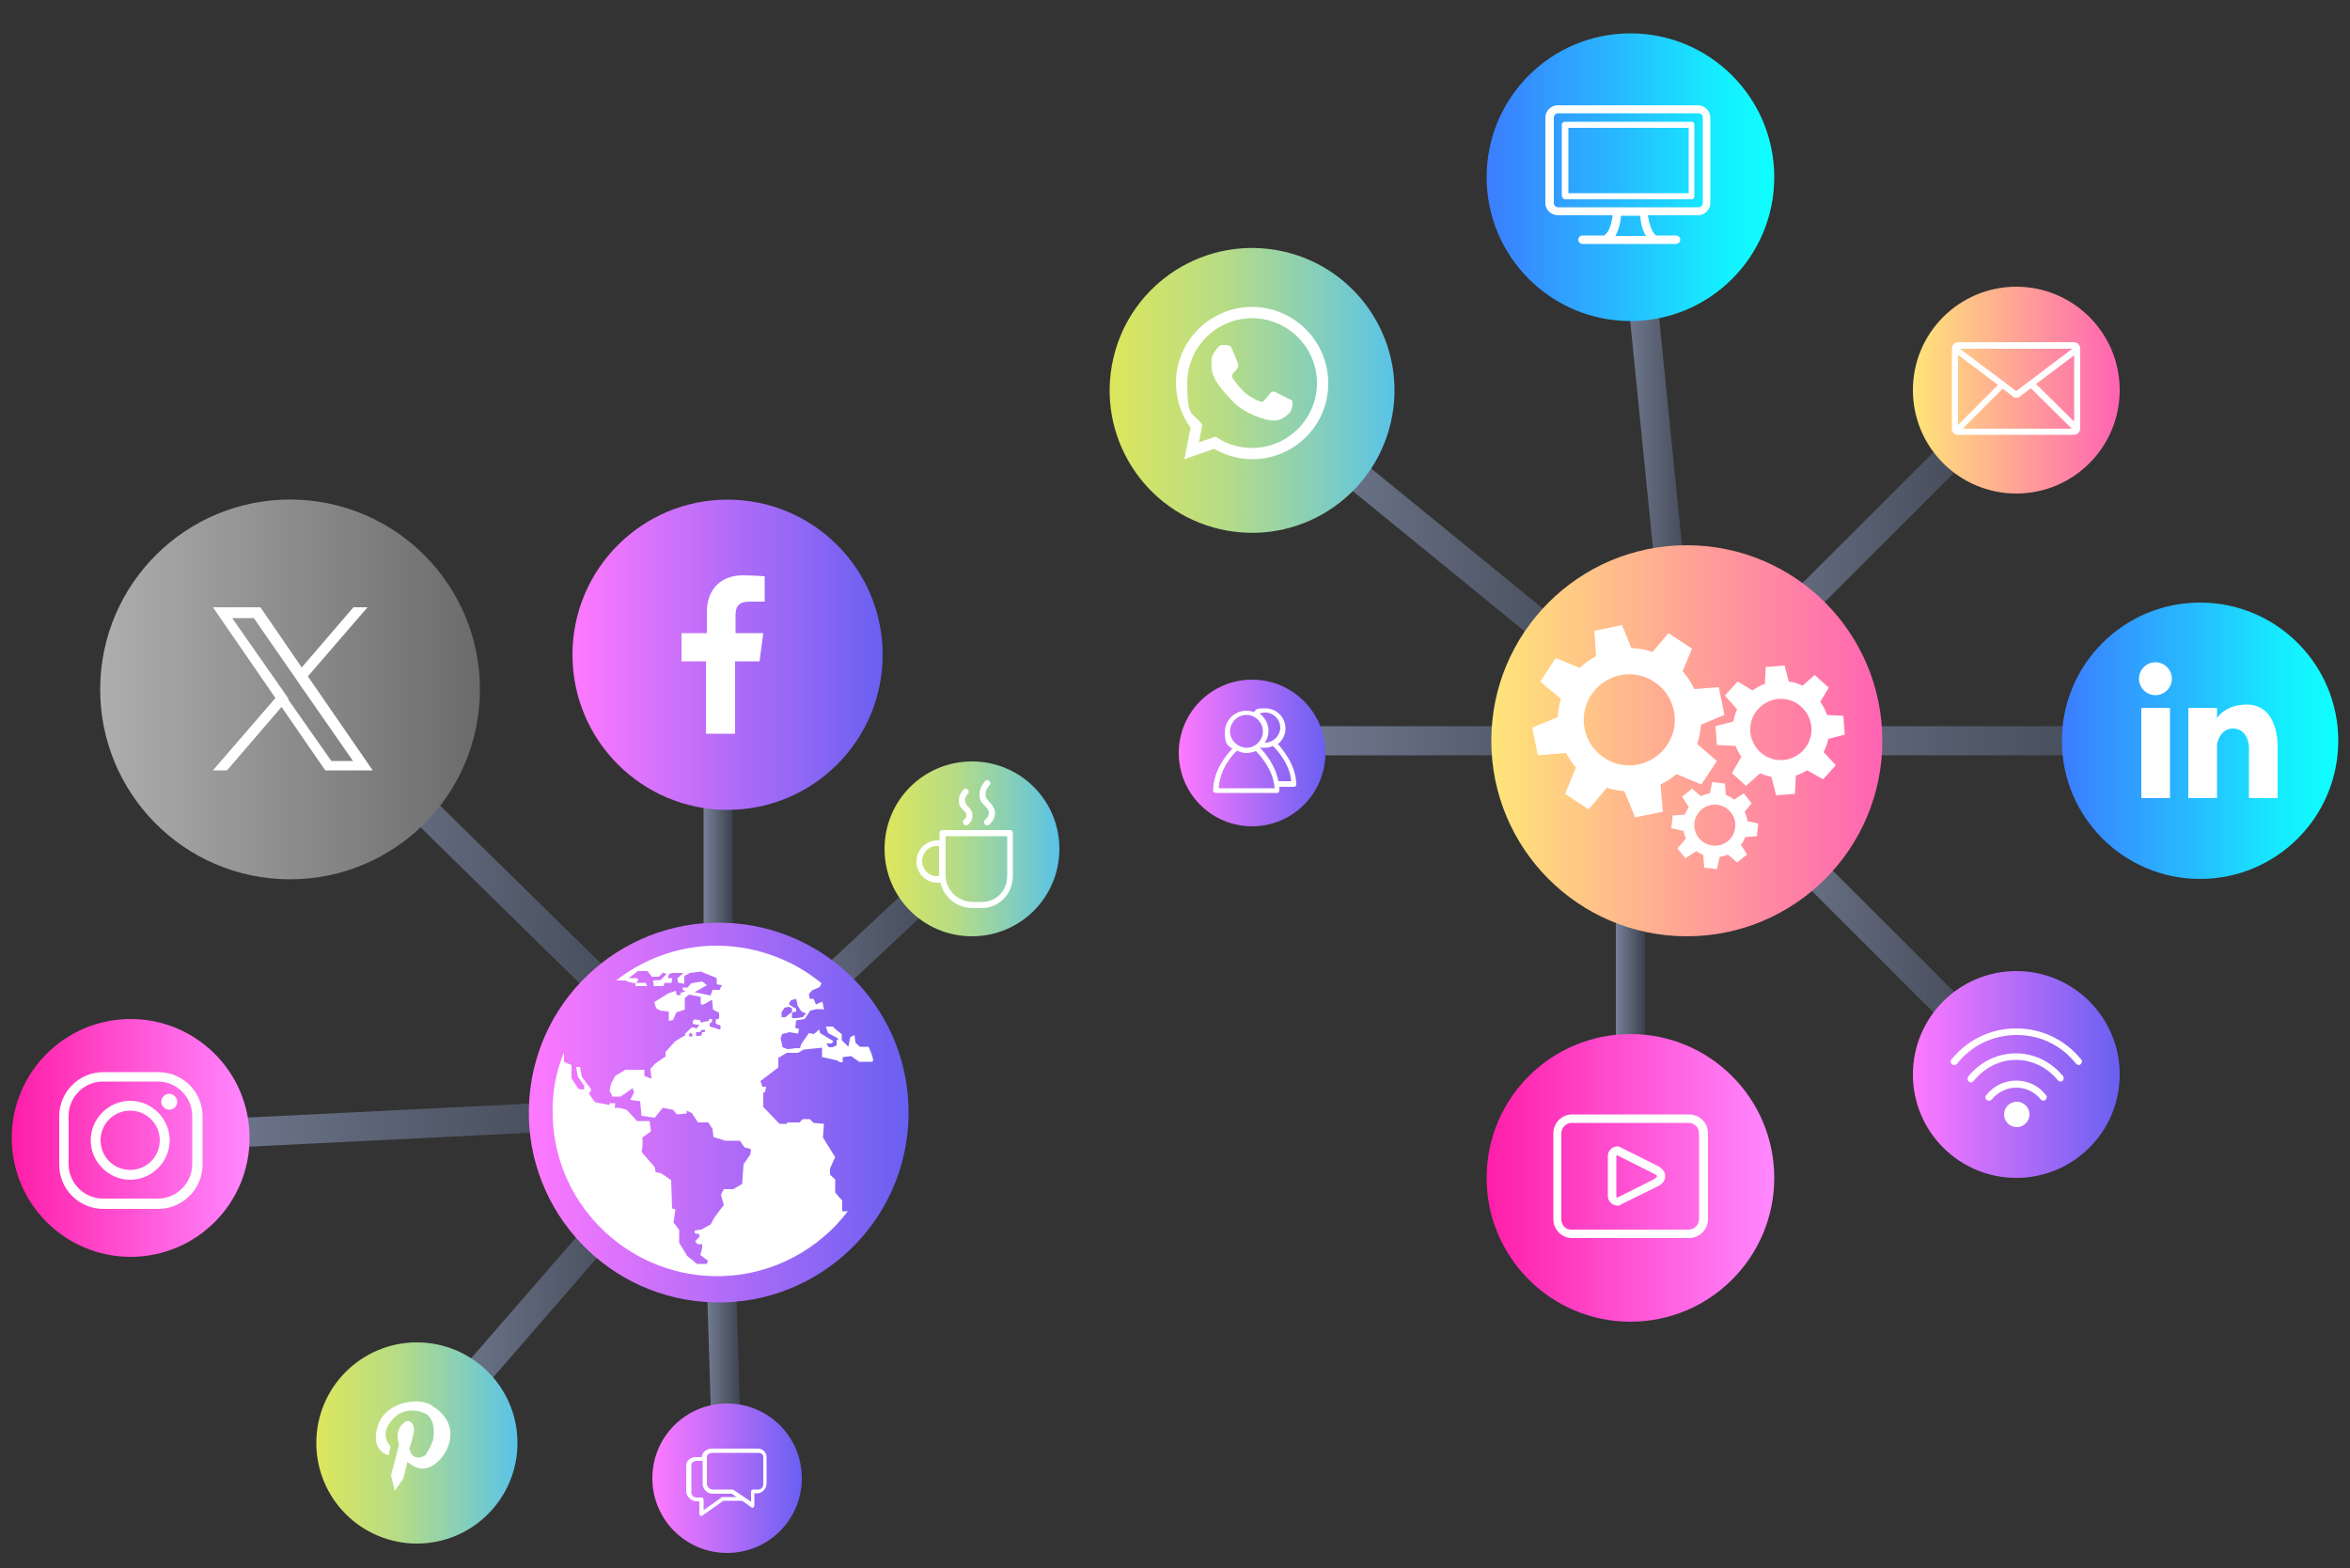 <?xml version="1.0" encoding="UTF-8"?>
<svg xmlns="http://www.w3.org/2000/svg" xmlns:xlink="http://www.w3.org/1999/xlink" version="1.1" viewBox="0 0 500 333.7">
  <rect x="0" y="0" width="500" height="333.7" fill="#333333" stroke="none"/>
  <defs>
    <style>
      .cls-1 {
        fill-rule: evenodd;
      }

      .cls-1, .cls-2 {
        fill: #fff;
      }

      .cls-3 {
        stroke: url(#linear-gradient-8);
      }

      .cls-3, .cls-4, .cls-5, .cls-6, .cls-7, .cls-8, .cls-9, .cls-10, .cls-11, .cls-12, .cls-13, .cls-14, .cls-15 {
        fill: none;
        stroke-miterlimit: 10;
        stroke-width: 6.2px;
      }

      .cls-4 {
        stroke: url(#linear-gradient-2);
      }

      .cls-5 {
        stroke: url(#linear-gradient-4);
      }

      .cls-6 {
        stroke: url(#linear-gradient-3);
      }

      .cls-7 {
        stroke: url(#linear-gradient-7);
      }

      .cls-8 {
        stroke: url(#linear-gradient-9);
      }

      .cls-9 {
        stroke: url(#linear-gradient-6);
      }

      .cls-10 {
        stroke: url(#linear-gradient-5);
      }

      .cls-16 {
        fill: url(#linear-gradient-19);
      }

      .cls-17 {
        fill: url(#linear-gradient-14);
      }

      .cls-18 {
        fill: url(#linear-gradient-21);
      }

      .cls-19 {
        fill: url(#linear-gradient-20);
      }

      .cls-20 {
        fill: url(#linear-gradient-22);
      }

      .cls-21 {
        fill: url(#linear-gradient-23);
      }

      .cls-22 {
        fill: url(#linear-gradient-28);
      }

      .cls-23 {
        fill: url(#linear-gradient-25);
      }

      .cls-24 {
        fill: url(#linear-gradient-15);
      }

      .cls-25 {
        fill: url(#linear-gradient-16);
      }

      .cls-26 {
        fill: url(#linear-gradient-17);
      }

      .cls-27 {
        fill: url(#linear-gradient-18);
      }

      .cls-28 {
        fill: url(#linear-gradient-27);
      }

      .cls-29 {
        fill: url(#linear-gradient-24);
      }

      .cls-30 {
        fill: url(#linear-gradient-26);
      }

      .cls-11 {
        stroke: url(#linear-gradient);
      }

      .cls-12 {
        stroke: url(#linear-gradient-13);
      }

      .cls-13 {
        stroke: url(#linear-gradient-12);
      }

      .cls-14 {
        stroke: url(#linear-gradient-11);
      }

      .cls-15 {
        stroke: url(#linear-gradient-10);
      }
    </style>
    <linearGradient id="linear-gradient" x1="266.4" y1="178.4" x2="358.9" y2="178.4" gradientTransform="translate(0 336) scale(1 -1)" gradientUnits="userSpaceOnUse">
      <stop offset="0" stop-color="#788199"/>
      <stop offset="1" stop-color="#3a404b"/>
    </linearGradient>
    <linearGradient id="linear-gradient-2" x1="344.4" y1="178.4" x2="468.1" y2="178.4" gradientTransform="translate(0 336) scale(1 -1)" gradientUnits="userSpaceOnUse">
      <stop offset="0" stop-color="#788199"/>
      <stop offset="1" stop-color="#3a404b"/>
    </linearGradient>
    <linearGradient id="linear-gradient-3" x1="343.8" y1="125.8" x2="350" y2="125.8" gradientTransform="translate(0 336) scale(1 -1)" gradientUnits="userSpaceOnUse">
      <stop offset="0" stop-color="#788199"/>
      <stop offset="1" stop-color="#3a404b"/>
    </linearGradient>
    <linearGradient id="linear-gradient-4" x1="366.4" y1="137.5" x2="431.1" y2="137.5" gradientTransform="translate(0 336) scale(1 -1)" gradientUnits="userSpaceOnUse">
      <stop offset="0" stop-color="#788199"/>
      <stop offset="1" stop-color="#3a404b"/>
    </linearGradient>
    <linearGradient id="linear-gradient-5" x1="356.3" y1="217.8" x2="431.1" y2="217.8" gradientTransform="translate(0 336) scale(1 -1)" gradientUnits="userSpaceOnUse">
      <stop offset="0" stop-color="#788199"/>
      <stop offset="1" stop-color="#3a404b"/>
    </linearGradient>
    <linearGradient id="linear-gradient-6" x1="343.9" y1="240.5" x2="361.6" y2="240.5" gradientTransform="translate(0 336) scale(1 -1)" gradientUnits="userSpaceOnUse">
      <stop offset="0" stop-color="#788199"/>
      <stop offset="1" stop-color="#3a404b"/>
    </linearGradient>
    <linearGradient id="linear-gradient-7" x1="264.4" y1="217.8" x2="354.7" y2="217.8" gradientTransform="translate(0 336) scale(1 -1)" gradientUnits="userSpaceOnUse">
      <stop offset="0" stop-color="#788199"/>
      <stop offset="1" stop-color="#3a404b"/>
    </linearGradient>
    <linearGradient id="linear-gradient-8" x1="150.7" y1="130.1" x2="208.9" y2="130.1" gradientTransform="translate(0 336) scale(1 -1)" gradientUnits="userSpaceOnUse">
      <stop offset="0" stop-color="#788199"/>
      <stop offset="1" stop-color="#3a404b"/>
    </linearGradient>
    <linearGradient id="linear-gradient-9" x1="54.3" y1="152" x2="149.7" y2="152" gradientTransform="translate(0 336) scale(1 -1)" gradientUnits="userSpaceOnUse">
      <stop offset="0" stop-color="#788199"/>
      <stop offset="1" stop-color="#3a404b"/>
    </linearGradient>
    <linearGradient id="linear-gradient-10" x1="27.6" y1="96.7" x2="141.1" y2="96.7" gradientTransform="translate(0 336) scale(1 -1)" gradientUnits="userSpaceOnUse">
      <stop offset="0" stop-color="#788199"/>
      <stop offset="1" stop-color="#3a404b"/>
    </linearGradient>
    <linearGradient id="linear-gradient-11" x1="86.4" y1="59.1" x2="143.2" y2="59.1" gradientTransform="translate(0 336) scale(1 -1)" gradientUnits="userSpaceOnUse">
      <stop offset="0" stop-color="#788199"/>
      <stop offset="1" stop-color="#3a404b"/>
    </linearGradient>
    <linearGradient id="linear-gradient-12" x1="149.7" y1="53.4" x2="157.9" y2="53.4" gradientTransform="translate(0 336) scale(1 -1)" gradientUnits="userSpaceOnUse">
      <stop offset="0" stop-color="#788199"/>
      <stop offset="1" stop-color="#3a404b"/>
    </linearGradient>
    <linearGradient id="linear-gradient-13" x1="149.7" y1="150.8" x2="155.9" y2="150.8" gradientTransform="translate(0 336) scale(1 -1)" gradientUnits="userSpaceOnUse">
      <stop offset="0" stop-color="#788199"/>
      <stop offset="1" stop-color="#3a404b"/>
    </linearGradient>
    <linearGradient id="linear-gradient-14" x1="102.1" y1="189.4" x2="21.3" y2="189.4" gradientTransform="translate(-130.8 95.5) rotate(86.8) scale(1 -1)" gradientUnits="userSpaceOnUse">
      <stop offset="0" stop-color="#6b6b6b"/>
      <stop offset="1" stop-color="#aeaeae"/>
    </linearGradient>
    <linearGradient id="linear-gradient-15" x1="53.2" y1="93.9" x2="2.5" y2="93.9" gradientTransform="translate(0 336) scale(1 -1)" gradientUnits="userSpaceOnUse">
      <stop offset="0" stop-color="#f8f"/>
      <stop offset="1" stop-color="#ff1ea8"/>
    </linearGradient>
    <linearGradient id="linear-gradient-16" x1="110.1" y1="29" x2="67.3" y2="29" gradientTransform="translate(0 336) scale(1 -1)" gradientUnits="userSpaceOnUse">
      <stop offset="0" stop-color="#59c3e8"/>
      <stop offset=".3" stop-color="#8ad0b5"/>
      <stop offset=".6" stop-color="#b7dc85"/>
      <stop offset=".9" stop-color="#d3e467"/>
      <stop offset="1" stop-color="#dee75c"/>
    </linearGradient>
    <linearGradient id="linear-gradient-17" x1="170.6" y1="21.5" x2="138.9" y2="21.5" gradientTransform="translate(0 336) scale(1 -1)" gradientUnits="userSpaceOnUse">
      <stop offset="0" stop-color="#6960f1"/>
      <stop offset="1" stop-color="#ff79ff"/>
    </linearGradient>
    <linearGradient id="linear-gradient-18" x1="187.8" y1="196.7" x2="121.7" y2="196.7" gradientTransform="translate(0 336) scale(1 -1)" gradientUnits="userSpaceOnUse">
      <stop offset="0" stop-color="#6960f1"/>
      <stop offset="1" stop-color="#ff79ff"/>
    </linearGradient>
    <linearGradient id="linear-gradient-19" x1="296.7" y1="253" x2="236.1" y2="253" gradientTransform="translate(-29 -135.5) rotate(80) scale(1 -1)" gradientUnits="userSpaceOnUse">
      <stop offset="0" stop-color="#59c3e8"/>
      <stop offset=".3" stop-color="#8ad0b5"/>
      <stop offset=".6" stop-color="#b7dc85"/>
      <stop offset=".9" stop-color="#d3e467"/>
      <stop offset="1" stop-color="#dee75c"/>
    </linearGradient>
    <linearGradient id="linear-gradient-20" x1="377.5" y1="298.3" x2="316.3" y2="298.3" gradientTransform="translate(0 336) scale(1 -1)" gradientUnits="userSpaceOnUse">
      <stop offset="0" stop-color="#0fffff"/>
      <stop offset=".2" stop-color="#15edff"/>
      <stop offset=".5" stop-color="#25bfff"/>
      <stop offset="1" stop-color="#3c7dff"/>
    </linearGradient>
    <linearGradient id="linear-gradient-21" x1="451" y1="253" x2="406.9" y2="253" gradientTransform="translate(0 336) scale(1 -1)" gradientUnits="userSpaceOnUse">
      <stop offset="0" stop-color="#ff63b3"/>
      <stop offset="1" stop-color="#ffe578"/>
    </linearGradient>
    <linearGradient id="linear-gradient-22" x1="497.5" y1="178.4" x2="438.7" y2="178.4" gradientTransform="translate(0 336) scale(1 -1)" gradientUnits="userSpaceOnUse">
      <stop offset="0" stop-color="#0fffff"/>
      <stop offset=".2" stop-color="#15edff"/>
      <stop offset=".5" stop-color="#25bfff"/>
      <stop offset="1" stop-color="#3c7dff"/>
    </linearGradient>
    <linearGradient id="linear-gradient-23" x1="451" y1="107.4" x2="406.9" y2="107.4" gradientTransform="translate(0 336) scale(1 -1)" gradientUnits="userSpaceOnUse">
      <stop offset="0" stop-color="#6960f1"/>
      <stop offset="1" stop-color="#ff79ff"/>
    </linearGradient>
    <linearGradient id="linear-gradient-24" x1="377.5" y1="85.4" x2="316.3" y2="85.4" gradientTransform="translate(0 336) scale(1 -1)" gradientUnits="userSpaceOnUse">
      <stop offset="0" stop-color="#f8f"/>
      <stop offset="1" stop-color="#ff1ea8"/>
    </linearGradient>
    <linearGradient id="linear-gradient-25" x1="282.1" y1="175.8" x2="250.8" y2="175.8" gradientTransform="translate(0 336) scale(1 -1)" gradientUnits="userSpaceOnUse">
      <stop offset="0" stop-color="#6960f1"/>
      <stop offset="1" stop-color="#ff79ff"/>
    </linearGradient>
    <linearGradient id="linear-gradient-26" x1="225.4" y1="155.4" x2="188.1" y2="155.4" gradientTransform="translate(0 336) scale(1 -1)" gradientUnits="userSpaceOnUse">
      <stop offset="0" stop-color="#59c3e8"/>
      <stop offset=".3" stop-color="#8ad0b5"/>
      <stop offset=".6" stop-color="#b7dc85"/>
      <stop offset=".9" stop-color="#d3e467"/>
      <stop offset="1" stop-color="#dee75c"/>
    </linearGradient>
    <linearGradient id="linear-gradient-27" x1="400.5" y1="178.4" x2="317.3" y2="178.4" gradientTransform="translate(0 336) scale(1 -1)" gradientUnits="userSpaceOnUse">
      <stop offset="0" stop-color="#ff63b3"/>
      <stop offset="1" stop-color="#ffe578"/>
    </linearGradient>
    <linearGradient id="linear-gradient-28" x1="193.2" y1="99.5" x2="112.4" y2="99.5" gradientTransform="translate(42.7 91.1) rotate(85.9) scale(1 -1)" gradientUnits="userSpaceOnUse">
      <stop offset="0" stop-color="#6960f1"/>
      <stop offset="1" stop-color="#ff79ff"/>
    </linearGradient>
  </defs>
  <!-- Generator: Adobe Illustrator 28.6.0, SVG Export Plug-In . SVG Version: 1.2.0 Build 709)  -->
  <g>
    <g id="Layer_1">
      <g id="OBJECTS">
        <line class="cls-11" x1="266.4" y1="157.6" x2="358.9" y2="157.6"/>
        <line class="cls-4" x1="468.1" y1="157.6" x2="344.4" y2="157.6"/>
        <line class="cls-6" x1="346.9" y1="250.6" x2="346.9" y2="169.8"/>
        <line class="cls-5" x1="429" y1="228.6" x2="368.6" y2="168.3"/>
        <line class="cls-10" x1="429" y1="83" x2="358.5" y2="153.4"/>
        <line class="cls-9" x1="346.9" y1="37.7" x2="358.5" y2="153.4"/>
        <line class="cls-7" x1="266.4" y1="83" x2="352.7" y2="153.4"/>
        <line class="cls-3" x1="206.8" y1="180.6" x2="152.8" y2="231.1"/>
        <line class="cls-8" x1="56.5" y1="139.3" x2="147.5" y2="228.6"/>
        <line class="cls-15" x1="27.8" y1="242.1" x2="140.9" y2="236.5"/>
        <line class="cls-14" x1="88.7" y1="307" x2="140.9" y2="246.9"/>
        <line class="cls-13" x1="154.8" y1="314.5" x2="152.8" y2="250.6"/>
        <line class="cls-12" x1="152.8" y1="139.3" x2="152.8" y2="231.1"/>
        <circle class="cls-17" cx="61.7" cy="146.6" r="40.4" transform="translate(-88.1 200.1) rotate(-86.8)"/>
        <circle class="cls-24" cx="27.8" cy="242.1" r="25.3"/>
        <circle class="cls-25" cx="88.7" cy="307" r="21.4"/>
        <path class="cls-26" d="M170.6,314.5c0,8.8-7.1,15.9-15.9,15.9s-15.9-7.1-15.9-15.9,7.1-15.9,15.9-15.9,15.9,7.1,15.9,15.9Z"/>
        <circle class="cls-27" cx="154.8" cy="139.3" r="33"/>
        <circle class="cls-16" cx="266.4" cy="83" r="30.3" transform="translate(138.4 331) rotate(-80)"/>
        <circle class="cls-19" cx="346.9" cy="37.7" r="30.6"/>
        <circle class="cls-18" cx="429" cy="83" r="22"/>
        <circle class="cls-20" cx="468.1" cy="157.6" r="29.4"/>
        <circle class="cls-21" cx="429" cy="228.6" r="22"/>
        <circle class="cls-29" cx="346.9" cy="250.6" r="30.6"/>
        <circle class="cls-23" cx="266.4" cy="160.2" r="15.6"/>
        <path class="cls-30" d="M225.4,180.6c0,10.3-8.3,18.6-18.6,18.6s-18.6-8.3-18.6-18.6,8.3-18.6,18.6-18.6,18.6,8.3,18.6,18.6Z"/>
        <circle class="cls-28" cx="358.9" cy="157.6" r="41.6"/>
        <circle class="cls-22" cx="152.8" cy="236.5" r="40.4" transform="translate(-93.9 372.2) rotate(-85.9)"/>
        <path class="cls-2" d="M46.3,228h0Z"/>
        <path class="cls-2" d="M46.3,228c0,.2,0,0,0,0h0Z"/>
        <path class="cls-2" d="M33.7,257.2h-11.7c-5.2,0-9.4-4.2-9.4-9.4v-10.3c0-5.2,4.2-9.4,9.4-9.4h11.7c5.2,0,9.4,4.2,9.4,9.4v10.3c0,5.1-4.2,9.4-9.4,9.4ZM21.9,230.1c-4,0-7.3,3.3-7.3,7.3v10.3c0,4,3.3,7.3,7.3,7.3h11.7c4,0,7.3-3.3,7.3-7.3v-10.3c0-4-3.3-7.3-7.3-7.3h-11.7Z"/>
        <path class="cls-2" d="M27.7,251c-4.6,0-8.4-3.8-8.4-8.4s3.8-8.4,8.4-8.4,8.4,3.8,8.4,8.4c0,4.6-3.8,8.4-8.4,8.4ZM27.7,236.3c-3.5,0-6.3,2.8-6.3,6.3s2.8,6.3,6.3,6.3,6.3-2.8,6.3-6.3-2.8-6.3-6.3-6.3Z"/>
        <path class="cls-2" d="M37.7,234.4c0,1-.8,1.7-1.7,1.7s-1.7-.8-1.7-1.7.8-1.7,1.7-1.7,1.7.8,1.7,1.7Z"/>
        <path class="cls-2" d="M156.4,156.1v-15.4h5.2l.8-6h-5.9v-3.8c0-1.7.5-2.9,3-2.9h3.2v-5.4c-.5,0-2.4-.2-4.6-.2-4.6,0-7.7,2.8-7.7,7.9v4.4h-5.4v6h5.2v15.4h6.2Z"/>
        <path class="cls-2" d="M285.1,68.1h0Z"/>
        <path class="cls-2" d="M285.1,68.1c.1.2,0,0,0,0h0Z"/>
        <path class="cls-2" d="M266.4,97.7c-2.8,0-5.6-.8-8.1-2.2l-6.3,2.2,1.3-6.7c-2-2.8-3.1-6.1-3.1-9.5,0-9,7.3-16.2,16.2-16.2s16.2,7.3,16.2,16.2c.1,8.9-7.2,16.2-16.2,16.2ZM258.6,92.9l.5.3c2.2,1.4,4.7,2.1,7.3,2.1,7.6,0,13.8-6.2,13.8-13.8s-6.2-13.8-13.8-13.8-13.8,6.2-13.8,13.8,1,6,2.9,8.5l.3.4-.7,3.7,3.5-1.2Z"/>
        <path class="cls-2" d="M258.2,75.2s1-1.7,1.7-1.8c.8,0,1.8,0,2,.4.3.5,1.5,3.5,1.5,3.5,0,0,.2.5-.1,1-.3.5-1,1.2-1,1.2,0,0-.4.5,0,1s1,1.5,2.3,2.8,3.7,2.2,3.7,2.2c0,0,.3,0,.6-.2.2-.2,1.4-1.7,1.4-1.7,0,0,.4-.5,1-.2l3.4,1.7s.3,0,.3.6-.2,1.7-.6,2.1-1.6,1.7-3.4,1.7-6-1.5-8.3-3.7c-2.3-2.3-4.3-4.6-4.8-6.7-.3-2.1-.2-3,.3-3.9Z"/>
        <path class="cls-2" d="M92.1,306.6c.9-4.7-1.5-5.8-1.5-5.8-3.5-1.7-6,.2-6,.2-4.7,3.8-1.5,6.7-1.5,6.7h0l-.4,1.9h0s-3.9-.7-2.4-6c1.5-5.5,9.1-6.5,11.7-4.5,0,.1.2.2.4.3,1.1.7,5.4,3.9,2.4,9.5,0,0-3.4,6.3-8.1,2.1h0l-.9,3.6h0l-1.8,2.6h0l-.8-3.3h0l1.7-6.6h0s-1.1-2.7.9-4.5h0c.4-.4.9-.6,1.3-.4.5.2,1,.7,1,1.9,0,0-.2,1.6-1,3.9h0s.5,3.2,3.6,1.3h0c-.3-.1.9-1.2,1.3-2.9Z"/>
        <path class="cls-2" d="M74.9,296.4h0Z"/>
        <path class="cls-2" d="M74.9,296.4c0,.2,0,0,0,0h0Z"/>
        <path class="cls-2" d="M451.7,143.4h0Z"/>
        <path class="cls-2" d="M451.7,143.4c0,.2,0,0,0,0h0Z"/>
        <rect class="cls-2" x="455.6" y="150.6" width="6.1" height="19.2"/>
        <circle class="cls-2" cx="458.6" cy="144.4" r="3.5"/>
        <path class="cls-1" d="M478.1,149.9c-4.1,0-5.9,2.1-6.4,2.9v-2.2h-6.1v19.2h6.1v-11.4s.5-3.4,3.4-3.4,3.4,3.1,3.4,4v10.8h6.1v-11.4c-.1-3.6-1.5-8.5-6.5-8.5Z"/>
        <path class="cls-2" d="M184.8,222.7h-1.8c0,.1-1-.9-1-.9l-.2-1.6-.9.5-.4,2-1.4-1.4v-1.3c-.1,0-1.4-1.1-1.4-1.1l-.5-.5h-1.5c0,.1.5,1.4.5,1.4l1.9,1,.3.3-.4.2v1.1l-.9.4h-.8c0-.1-.5-.8-.5-.8h1.2l.3-.5-2.8-1.7-.2-.8-1.1,1-1.1-.2-1.6,2.3-.3.9h-1.1c0,.1-1.6.2-1.6.2l-1-.4-.4-1.9.3-.9,1.6-.4,1.8.3.2-1-.8-.2.2-1.6,1.8-.3,1.2-1.8,1.3-.3h1.2c0,.1.4.1.4.1l-.3-1.7-1.4.6-.5-1.2h-.8c0-.1-.2-1-.2-1l.7-.8,1.6-.7.4-.8c-6.3-5.2-14.5-8.2-23.3-8h-.1c-7.7.3-14.7,3-20.3,7.4h1.8c0-.1.8.3.8.3l1.5.3v.6h2.5l-.3-.7h-2.1l.5-.5-.2-.5h-1.9c0,.1,2-1.5,2-1.5h2c0-.1,1,1.2,1,1.2h1.5l.9-.9.7.3-1.2,1.3s-1.8.1-1.7.1.2,1.2.2,1.2h2.1c0-.1.2-.7.2-.7h1.5c0-.1.1-1,.1-1h-.9c0-.1.3-.9.3-.9l.7-.2h2.3l-1.3,1.2.2.9,1.3.2v-1.6c-.1,0,1.2-.7,1.2-.7l2.3-.3,2.7,1.1.7.3v1.3l1.1.2-.5,1h-1.5l-.4,1.2-3.4-.7,2.6-1.5-1-.8-2.3.4-.2.2h0l-.6.7h-1.1c0,.1.1.6.1.6h.4v.3l-.9.2v.5h-.8c0,.1-.2-.9-.2-.9l-1.5.5-3.1,1.9.4,1.3.9.5,1.8.2v2c.1,0,.9-.2.9-.2l.7-1.6,1.8-.6v-2.4c-.1,0,.9-.8.9-.8l2.5.5v1.6c-.1,0,.6,0,.6,0l1.8-1,.2,2.1.6.3.7.4v1.2l-.7.2v.9l1,.4v.8h-.4l-.5-.2-1.4-.4v-.6h-.1l.6-.4v-.6h-.6c0-.1-.1.4-.1.4l-1.1.2h-.1c0,.1-.4.2-.4.2l-.3-.6h-.4c0-.1-.8-.1-.8-.1l-.3.3v.6l.7.2h.7c0,.1-.1.2-.1.2l-.6.7-.3-.3h-.6c0-.1-1.5,1.4-1.5,1.4l.2.2-2.2,1.3-2.1,2.3v1c-.1,0-2.2,1.5-2.2,1.5l-1,1.1.2,2.1-1.5-.6v-1.3h-4.1c0,.1-2.1,1.3-2.1,1.3l-.9,1.7-.3,1.4.6,1.3h1.7c0,.1,2.6-1.8,2.6-1.8l.3.9-.8,1.6,2.1.3.3,3.1,2.8.4,1.7-2.1,2.2.4.8,1,2.1-.2v-.6l1.1.5,1.3,2h2.2l.9,1.4.2,1.7,1.6.5.9.3h3.1c0-.1,1,1.4,1,1.4l1.4.4-.2,1.2-1.4,2-.3,4.2-1.9,1.1h-2l-.6,1.2h0l.6,2.2-.5.6-1.6,2.2-.7,1.3-2,1.1-1.4.2v.6l1,.2v.6c-.1,0-.9.9-.9.9l.5.6h1v.8l-.2.8-.2.7,1.6,1.2-.2.7h-2.1l-2.1-1.7-1.7-2.8v-2.7c.1,0-1.2-1.6-1.2-1.6l.4-2.8-.7-.2-.2-6s-2.1-1.5-2.2-1.5-1.1-.2-1.1-.2l-.2-1.1-2.8-3.2.2-1.2v-1.9l1.8-1.3-.3-2.2h-2.7c0-.1-2.2-2.4-2.2-2.4l-1.5-.4h-1c0-.1.1-1,.1-1h-1.2c0-.1,0,.4,0,.4l-3.1-.6-1.3-1.8.5-.9-2-2.7-.4-2.1h-.8l.3,2,1.4,2v.8c0,0-1.2-.1-1.2-.1l-1.5-2.3v-2.8c0,0-1.6-.7-1.6-.7v-2c-1.8,4.3-2.6,8.9-2.4,13.8.6,19.3,16.9,34.4,36.1,33.8h.1c10.9-.4,20.5-5.8,26.6-13.8h-1.2v-2.3c-.1,0-1.5-1.7-1.5-1.7v-2.8c-.1,0-1.1-1-1.1-1v-1.2c-.1,0,1.1-2.5,1.1-2.5l-2.6-4.2.2-2.9-2.2-.2-.8-.8h-1.5l-.7.7h-2.6c0,.1-.1.3-.1.3h-1.5c0,.1-3.5-3.6-3.5-3.6v-3c-.1,0,.4-.2.4-.2l.2-1.1h-.8l-.4-1.2,3.8-2.9v-2c-.1,0,1.8-1.1,1.8-1.1h2.4l1.2-.7,3.9-.4v2c.1,0,3.2.7,3.2.7l.6.4h.6v-1.1l1.8-.2,1.7,1.2h2.8c0-.1.2-.3.2-.3-.2-1.1-.6-2-1-2.9ZM168,213.3l.3-.5,1.1-.3.3,1.4.6,1,.4.4.8.3-.7.8-1.3.2h-1v-1.2c.1,0,.9-.2.9-.2v-.6c-.1,0-.9-.5-.9-.5l-.6-.4v-.4ZM166.2,215.5l.7-1.1.9-.2.7.3v.8l-1.4,1.1h-.8v-.9ZM148,219.6h1l.2-.5h.9c0,.1-.2.5-.2.5h-.5c0,.1-.1.6-.1.6l-.4.2h-.6c0,0-.2,0-.2,0v-.7ZM146.6,220.6v-.5l.3-.4.4.3v.5c-.1,0-.7,0-.7,0Z"/>
        <path class="cls-2" d="M361.9,154.2l5-2.1-1.2-5.9-5.2.4c-.7-1.4-1.5-2.7-2.5-3.8l2-4.8-5-3.3-3.4,4c-1.4-.5-2.9-.8-4.5-.8l-2-4.9-5.9,1.2.4,5.4c-1.3.7-2.5,1.5-3.5,2.5l-5.1-2.1-3.3,5,4.4,3.7c-.4,1.3-.6,2.6-.7,3.9l-5.4,2.2,1.2,5.9,6-.5c.6,1.1,1.3,2.2,2.1,3.1l-2.3,5.6,5,3.3,3.9-4.6c1.2.4,2.4.6,3.7.7l2.3,5.6,5.9-1.2-.5-5.8c1.2-.6,2.3-1.3,3.4-2.2l5.3,2.2,3.3-5-4.2-3.6c.4-1.2.7-2.6.8-4.1ZM348.8,162.6c-5.2,1.2-10.4-2.1-11.6-7.3s2.1-10.4,7.3-11.6c5.2-1.2,10.4,2.1,11.6,7.3s-2.1,10.4-7.3,11.6Z"/>
        <path class="cls-2" d="M389,157.2l3.5-.9-.3-4-3.5-.2c-.3-1-.8-1.9-1.4-2.8l1.8-3-3-2.7-2.6,2.3c-.9-.5-1.9-.8-2.9-.9l-.9-3.4-4,.3-.2,3.6c-.9.3-1.8.8-2.6,1.4l-3.2-1.9-2.7,3,2.6,2.9c-.4.8-.6,1.7-.8,2.6l-3.8,1,.3,4,4,.2c.3.8.7,1.6,1.2,2.3l-2,3.5,3,2.7,3-2.7c.8.4,1.6.6,2.4.8l1,3.9,4-.3.2-3.9c.9-.3,1.7-.7,2.4-1.1l3.4,1.9,2.7-3-2.6-2.8c.5-.9.8-1.8,1-2.8ZM379.5,161.7c-3.6.3-6.7-2.3-7.1-5.9-.3-3.6,2.3-6.7,5.9-7.1,3.6-.3,6.7,2.3,7.1,5.9.3,3.6-2.3,6.7-5.9,7.1Z"/>
        <path class="cls-2" d="M371.3,178.1l2.5-.2.3-2.7-2.3-.5c-.1-.7-.3-1.4-.6-2l1.5-1.8-1.7-2.1-2,1.3c-.6-.4-1.2-.7-1.8-1l-.2-2.4-2.7-.3-.5,2.4c-.7.1-1.3.3-1.9.6l-1.9-1.6-2.1,1.7,1.4,2.2c-.3.5-.6,1-.8,1.6l-2.6.2-.3,2.7,2.6.6c.1.6.3,1.1.5,1.6l-1.8,2.1,1.7,2.1,2.3-1.5c.5.3,1,.6,1.5.8l.2,2.7,2.7.3.6-2.6c.6-.1,1.2-.2,1.7-.5l2,1.7,2.1-1.7-1.3-2.1c.4-.4.7-1,.9-1.6ZM364.5,179.9c-2.4-.2-4.2-2.3-4-4.7s2.3-4.2,4.7-4c2.4.2,4.2,2.3,4,4.7-.2,2.5-2.3,4.2-4.7,4Z"/>
        <path class="cls-2" d="M416.6,92.5h24.6c.8,0,1.4-.6,1.4-1.4v-16.9h0c0-.8-.6-1.4-1.4-1.4h-24.5c-.8,0-1.4.6-1.4,1.4v16.9c-.1.8.5,1.4,1.3,1.4ZM425.1,81.9l-8.5,8.5v-14.9l8.5,6.4ZM441.3,75.6v14.1l-8.1-8,8.1-6.1ZM432.1,82.6s.1,0,0,0l8.7,8.6h-23.2l8.5-8.5,2.5,1.9c.1,0,.3,0,.4,0s.3,0,.4,0l2.7-2ZM440.9,74.2l-11.9,9-12-9h23.9Z"/>
        <path class="cls-2" d="M148.2,319.4h.6v2.7c0,.2.1.3.2.4h.2c.1,0,.2,0,.3-.1l4.4-3.1h4l2,1.4c.1.1.2.1.2.1q.1,0,.2-.1c.1-.1.2-.2.2-.4v-2.6h.7c1,0,1.9-1,1.9-2.1v-5.6c0-1-.8-1.8-1.9-1.8h-9.8c-1,0-2,.7-2.1,1.8h-1.3c-1.1,0-2,.8-2,1.8v5.7c.2,1,1.1,1.9,2.2,1.9ZM150.4,310c0-.6.6-.9,1.2-.9h9.8c.6,0,1,.4,1,.9v5.7c0,.6-.4,1.2-1,1.2h-1.2c-.2,0-.4.2-.4.4v2.2l-3.7-2.5c-.1,0-.2-.1-.2-.1h-4.3c-.6,0-1.2-.6-1.2-1.2v-5.7h0ZM147.1,311.7c0-.6.6-.9,1.1-.9h1.3v4.9c0,1.1,1,2.1,2.1,2.1h4.1l1,.7h-2.9c-.1,0-.2,0-.3.1l-3.8,2.7v-2.3c0-.2-.2-.4-.4-.4h-1.1c-.6,0-1.1-.5-1.1-1v-5.9h0Z"/>
        <path class="cls-2" d="M258.7,168.7h13c.3,0,.5-.2.5-.5v-.8h3.1c.3,0,.5-.2.5-.5,0-4.1-3-7.6-3.9-8.6,1-.8,1.6-2,1.6-3.3,0-2.4-1.9-4.3-4.3-4.3s-1.7.3-2.5.8c-.5-.2-1-.3-1.5-.3-2.5,0-4.6,2-4.6,4.6s.6,2.7,1.6,3.5c-1.1,1.1-4.1,4.5-4.1,9.1,0,0,.3.3.6.3ZM274.7,166.2h-2.7c-.7-3.6-3-6.2-4-7.2h0c.3.1.7.1,1,.1.6,0,1.3-.1,1.8-.4.7.6,3.7,3.8,3.9,7.5ZM269.2,151.6c1.8,0,3.2,1.5,3.2,3.2s-1.5,3.2-3.2,3.2h-.1c.5-.7.8-1.6.8-2.5,0-1.5-.8-2.9-1.9-3.7.3-.1.7-.2,1.2-.2ZM261.7,155.6c0-1.9,1.6-3.5,3.5-3.5s3.5,1.6,3.5,3.5-1.6,3.5-3.5,3.5c-1.9-.1-3.5-1.6-3.5-3.5ZM263.2,159.7c.6.3,1.3.5,2,.5s1.4-.2,2-.4c.7.7,3.7,3.8,4,7.9h-11.9c.2-4.2,3.1-7.3,3.9-8Z"/>
        <path class="cls-2" d="M333,42.4h26.9c.4,0,.6-.3.6-.6v-15.3c0-.4-.3-.6-.6-.6h-26.9c-.4,0-.7.3-.7.6v15.2c.1.4.4.7.7.7ZM333.7,27.2h25.6v13.9h-25.6v-13.9Z"/>
        <path class="cls-2" d="M331.5,45.8h11.6c-.1,1.2-.6,3.6-1.8,4.3h-4.6c-.5,0-.9.4-.9.9s.4.9.9.9h19.9c.5,0,.9-.4.9-.9s-.4-.9-.9-.9h-4.2c-1.1-.7-1.6-3.1-1.8-4.3h10.7c1.4,0,2.6-1.2,2.6-2.6v-18.2c0-1.4-1.2-2.6-2.6-2.6h-29.9c-1.4,0-2.6,1.2-2.6,2.6v18.2c0,1.5,1.3,2.6,2.7,2.6ZM350.2,50.2h-6.5c.9-1.6,1.2-3.7,1.2-4.3h4.1c0,.6.2,2.7,1.2,4.3ZM330.6,25c0-.5.4-.9.9-.9h29.9c.5,0,.9.4.9.9v18.2c0,.5-.4.9-.9.9h-29.9c-.5,0-.9-.4-.9-.9v-18.2Z"/>
        <path class="cls-2" d="M431.8,237.1c0-1.5-1.2-2.7-2.7-2.7s-2.7,1.2-2.7,2.7,1.2,2.7,2.7,2.7,2.7-1.2,2.7-2.7Z"/>
        <path class="cls-2" d="M429,229.9c-2.5,0-4.8,1.1-6.4,3.1-.3.3-.2.8.1,1,.1.1.3.2.5.2s.4-.1.6-.3c1.3-1.6,3.2-2.5,5.2-2.5s3.9.9,5.2,2.5c.3.3.7.4,1,.1.3-.3.4-.7.1-1-1.5-2-3.8-3.1-6.3-3.1Z"/>
        <path class="cls-2" d="M428.9,224.1h0c-3.9,0-7.6,1.8-10.1,4.9-.3.3-.2.9.1,1.1.1.1.3.2.5.2s.4-.2.6-.4c2.2-2.7,5.4-4.4,8.9-4.4h0c3.5,0,6.7,1.6,8.9,4.3.3.3.7.4,1,.2.3-.3.4-.7.1-1.1-2.5-3-6.1-4.8-10-4.8Z"/>
        <path class="cls-2" d="M429,218.8c-5.4,0-10.4,2.4-13.8,6.6-.3.3-.2.8.1,1,.1.1.3.2.5.2s.4-.1.6-.3c3.1-3.9,7.7-6.1,12.7-6.1s9.5,2.2,12.6,6.1c.3.3.7.4,1,.1.3-.3.4-.7.1-1-3.4-4.2-8.4-6.6-13.8-6.6Z"/>
        <path class="cls-2" d="M352.6,248l-8-4c-.1-.1-.3-.1-.4-.1-1.2,0-2.1.9-2.1,2v8.6c0,1.1,1,2,2.1,2s.3,0,.4-.1l8.1-4c1.1-.5,1.6-1.3,1.6-2.2,0-.6-.3-1.5-1.7-2.2ZM351.9,250.9l-7.8,3.9c-.1,0-.2-.1-.2-.2v-8.6c0-.1.1-.2.2-.2l7.8,3.9c.4.2.7.4.7.6-.1,0-.1.2-.7.6Z"/>
        <path class="cls-2" d="M363.4,259.4v-18.3c0-2.2-1.8-4-4-4h-24.9c-2.2,0-4,1.8-4,4v18.3c0,2.2,1.8,4,4,4h24.9c2.2,0,4-1.8,4-4ZM332.2,259.4v-18.3c0-1.2,1-2.2,2.2-2.2h24.9c1.2,0,2.2,1,2.2,2.2v18.3c0,1.2-1,2.2-2.2,2.2h-24.9c-1.2.1-2.2-.9-2.2-2.2Z"/>
        <path class="cls-2" d="M215.5,186.3v-9.1c0-.4-.3-.6-.6-.6h-14.4c-.4,0-.6.3-.6.6v1.6h-.5c-2.4,0-4.4,2-4.4,4.5s2,4.5,4.4,4.5h.7c.7,3.1,3.5,5.4,6.9,5.4h1.8c3.8,0,6.7-3,6.7-6.9ZM199.3,186.4c-1.7,0-3.1-1.4-3.1-3.2s1.4-3.2,3.1-3.2h.5v6.4h-.5ZM201.2,186.3v-8.4h13.1v8.4c0,3.2-2.3,5.6-5.4,5.6h-1.9c-3.2,0-5.8-2.6-5.8-5.6Z"/>
        <path class="cls-2" d="M205.1,174.4c-.3.2-.3.6-.1.9.1.2.3.3.5.3s.3,0,.4-.1c.1-.1,1-.7,1-1.8.1-.8-.3-1.5-1-2.2-1.2-1.2-.2-2.4,0-2.6.3-.2.3-.7,0-.9-.2-.3-.7-.3-.9,0,0,0-1,1-1,2.2s.3,1.5,1,2.2.6.8.6,1.2-.5.8-.5.8Z"/>
        <path class="cls-2" d="M209.6,174.4c-.3.2-.3.6-.1.9.1.2.3.3.5.3s.3,0,.4-.1c0,0,1.1-.8,1.3-2.2.1-.9-.3-1.8-1.2-2.7s-.8-1.1-.8-1.7c0-1,.8-1.8.8-1.8.3-.2.3-.7,0-.9-.2-.3-.7-.3-.9,0,0,0-1.2,1.2-1.2,2.7s.4,1.8,1.2,2.6.8,1.1.8,1.6c-.1.8-.8,1.3-.8,1.3Z"/>
      </g>
      <path class="cls-2" d="M65.5,143.9l12.7-14.7h-3l-11,12.8-8.8-12.8h-10.1l13.3,19.3-13.3,15.4h3l11.6-13.5,9.3,13.5h10.1l-13.8-20h0ZM61.4,148.7l-1.3-1.9-10.7-15.3h4.6l8.6,12.4,1.3,1.9,11.2,16.1h-4.6l-9.2-13.1h0Z"/>
    </g>
  </g>
</svg>